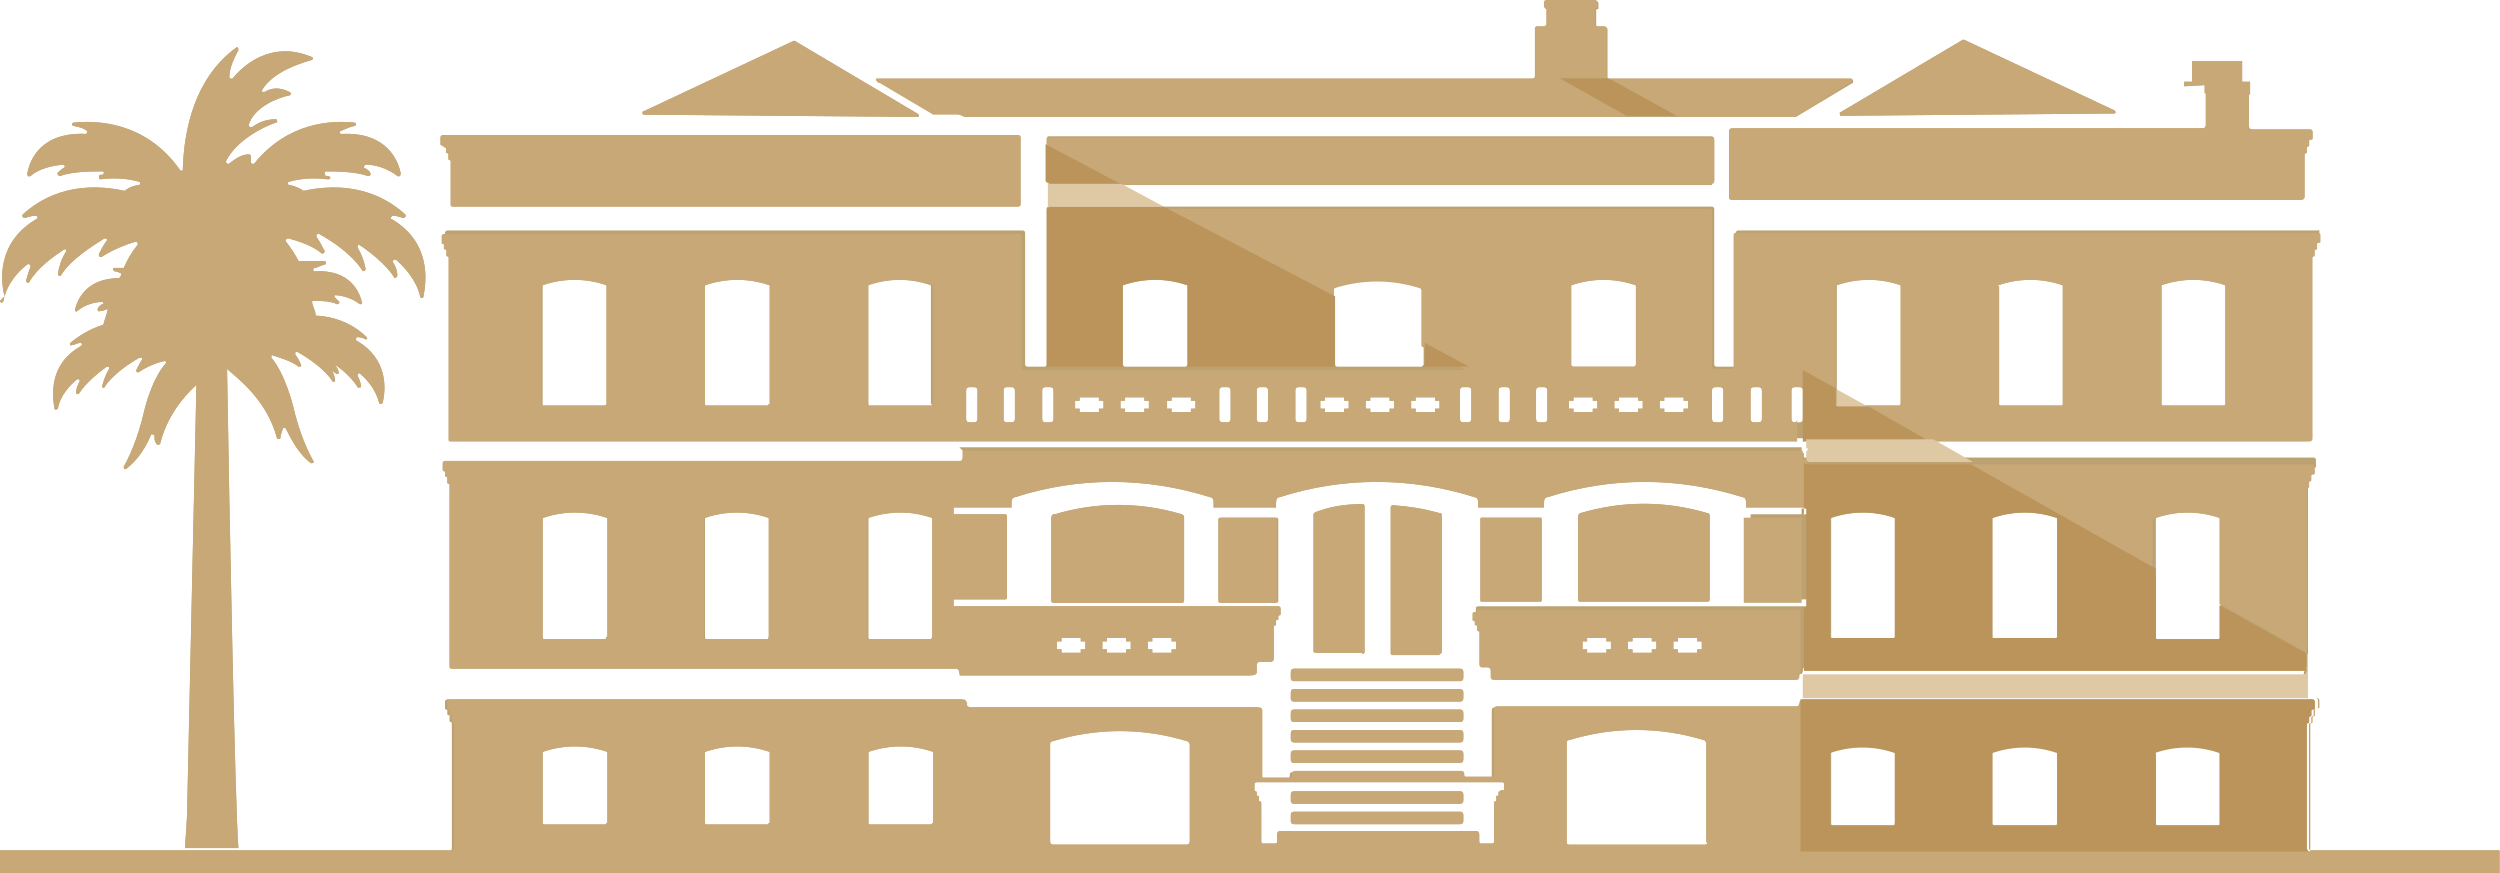 <?xml version="1.0" encoding="UTF-8" standalone="no"?>
<!DOCTYPE svg PUBLIC "-//W3C//DTD SVG 1.1//EN" "http://www.w3.org/Graphics/SVG/1.1/DTD/svg11.dtd">
<svg width="252" height="88" viewBox="0 0 252 88" version="1.1" xmlns="http://www.w3.org/2000/svg" xmlns:xlink="http://www.w3.org/1999/xlink" xml:space="preserve" xmlns:serif="http://www.serif.com/" style="fill-rule:evenodd;clip-rule:evenodd;stroke-linejoin:round;stroke-miterlimit:2;">
    <path d="M105.737,13.732c-0.114,0 -0.229,0.115 -0.229,0.229l0,4.234c0,0.114 0.115,0.229 0.229,0.229l66.83,-0c0.114,-0 0.229,-0.115 0.229,-0.229l-0,-4.12c-0,-0.228 -0.115,-0.343 -0.343,-0.343l-66.716,0Z" style="fill:#bca271;fill-rule:nonzero;"/>
    <path d="M64.884,11.558l27.579,0.229c0.229,-0 0.229,-0.229 -0,-0.344l-12.359,-7.323l-0.114,-0l-15.106,7.095c-0.229,-0 -0.114,0.343 0,0.343" style="fill:#bca271;fill-rule:nonzero;"/>
    <path d="M185.498,11.672l27.579,-0.229c0.229,0 0.229,-0.228 -0,-0.343l-15.106,-7.095l-0.114,0l-12.359,7.324c-0.114,-0 0,0.343 0,0.343" style="fill:#bca271;fill-rule:nonzero;"/>
    <path d="M137.321,65.914c0,0 0.229,0 0.229,-0.229l0,-14.647c0,-0 0,-0.229 -0.229,-0.229c-1.602,-0 -3.204,0.229 -4.692,0.801c0,-0 -0.228,0.114 -0.228,0.229l-0,13.732c-0,0.114 -0,0.229 0.228,0.229l4.692,-0l0,0.114Z" style="fill:#bca271;fill-rule:nonzero;"/>
    <path d="M145.103,65.914c-0,0 0.229,0 0.229,-0.229l-0,-13.732c-0,-0.114 -0,-0.229 -0.229,-0.229c-1.602,-0.457 -3.09,-0.686 -4.692,-0.801c-0,0 -0.229,0 -0.229,0.229l0,14.648c0,0.114 0,0.229 0.229,0.229l4.692,-0l-0,-0.115Z" style="fill:#bca271;fill-rule:nonzero;"/>
    <path d="M130.455,67.402l16.708,-0c0.228,-0 0.343,0.114 0.343,0.343l-0,0.572c-0,0.229 -0.115,0.344 -0.343,0.344l-16.708,-0c-0.229,-0 -0.343,-0.115 -0.343,-0.344l-0,-0.572c-0,-0.229 0.114,-0.343 0.343,-0.343Z" style="fill:#bca271;fill-rule:nonzero;"/>
    <path d="M130.455,69.462l16.708,-0c0.228,-0 0.343,0.114 0.343,0.343l-0,0.572c-0,0.229 -0.115,0.343 -0.343,0.343l-16.708,0c-0.229,0 -0.343,-0.114 -0.343,-0.343l-0,-0.572c-0,-0.229 0.114,-0.343 0.343,-0.343Z" style="fill:#bca271;fill-rule:nonzero;"/>
    <path d="M130.455,73.581l16.708,0c0.228,0 0.343,0.115 0.343,0.344l-0,0.572c-0,0.229 -0.115,0.343 -0.343,0.343l-16.708,0c-0.229,0 -0.343,-0.114 -0.343,-0.343l-0,-0.572c-0,-0.229 0.114,-0.344 0.343,-0.344Z" style="fill:#bca271;fill-rule:nonzero;"/>
    <path d="M130.455,71.521l16.708,0c0.228,0 0.343,0.115 0.343,0.344l-0,0.572c-0,0.229 -0.115,0.343 -0.343,0.343l-16.708,0c-0.229,0 -0.343,-0.114 -0.343,-0.343l-0,-0.572c-0,-0.229 0.114,-0.344 0.343,-0.344Z" style="fill:#bca271;fill-rule:nonzero;"/>
    <path d="M147.163,75.641l-16.708,0c-0.229,0 -0.343,0.115 -0.343,0.343l-0,0.573c-0,0.228 0.114,0.343 0.343,0.343l16.708,-0c0.228,-0 0.343,-0.115 0.343,-0.343l-0,-0.573c-0,-0.228 -0.115,-0.343 -0.343,-0.343" style="fill:#bca271;fill-rule:nonzero;"/>
    <path d="M147.163,79.761l-16.708,-0c-0.229,-0 -0.343,0.114 -0.343,0.343l-0,0.572c-0,0.229 0.114,0.344 0.343,0.344l16.708,-0c0.228,-0 0.343,-0.115 0.343,-0.344l-0,-0.572c-0,-0.229 -0.115,-0.343 -0.343,-0.343" style="fill:#bca271;fill-rule:nonzero;"/>
    <path d="M147.163,81.821l-16.708,-0c-0.229,-0 -0.343,0.114 -0.343,0.343l-0,0.572c-0,0.229 0.114,0.343 0.343,0.343l16.708,0c0.228,0 0.343,-0.114 0.343,-0.343l-0,-0.572c-0,-0.229 -0.115,-0.343 -0.343,-0.343" style="fill:#bca271;fill-rule:nonzero;"/>
    <path d="M91.09,8.239l5.607,3.319c0.229,0.114 0.458,0.229 0.687,0.229l83.651,-0l5.722,-3.433c0.114,-0 -0,-0.344 -0,-0.344l-24.489,0c-0,0 -0.229,0 -0.229,-0.228l0,-4.807c0,0 0,-0.229 -0.229,-0.229l-0.686,0c-0,0 -0.229,0 -0.229,-0.228l-0,-1.488c-0,-0 -0,-0.115 0.114,-0.115c0.115,0 0.115,0 0.115,-0.114l-0,-0.458c-0,0 -0,-0.229 -0.229,-0.229l-4.921,0c-0,0 -0.229,0 -0.229,0.229l0,0.458c0,0 0,0.114 0.115,0.114c0.114,0 0.114,0 0.114,0.115l-0,1.488c-0,-0 -0,0.228 -0.229,0.228l-0.686,0c-0,0 -0.229,0 -0.229,0.229l-0,4.807c-0,-0 -0,0.228 -0.229,0.228l-66.029,0c-0.229,0 -0.229,0.229 0,0.344" style="fill:#bca271;fill-rule:nonzero;"/>
    <path d="M222.231,8.583l0,0.801c0,-0 0.115,-0 0.115,0.114l-0,3.09c-0,0.229 -0.115,0.343 -0.343,0.343l-47.376,0c-0.229,0 -0.344,0.115 -0.344,0.343l0,6.638c0,0.114 0.115,0.228 0.229,0.228l57.446,0c0.229,0 0.344,-0.114 0.344,-0.343l-0,-4.234c-0,0 -0,-0.114 0.114,-0.114c0,-0 0.115,-0 0.115,-0.115l-0,-0.458c-0,0 -0,-0.114 0.114,-0.114c-0,0 0.114,0 0.114,-0.114l0,-0.458c0,-0 0,-0.115 0.115,-0.115l0.114,0c0,0 0.115,0 0.115,-0.114l-0,-0.687c-0,-0.114 -0.115,-0.228 -0.229,-0.228l-5.836,-0c-0.229,-0 -0.344,-0.115 -0.344,-0.344l0,-3.09c0,0 0,-0.114 0.115,-0.114l-0,-1.259l-0.801,0l-0,-2.06l-5.035,0l-0,2.06l-0.801,0l-0,0.458" style="fill:#bca271;fill-rule:nonzero;"/>
    <path d="M44.858,14.876c0,0 0.115,0 0.115,0.115l-0,0.343c-0,0 -0,0.115 0.114,0.115c0.115,-0 0.115,-0 0.115,0.114l-0,0.458c-0,-0 -0,0.114 0.114,0.114c-0,0 0.114,0 0.114,0.115l0,4.348c0,0.115 0,0.229 0.229,0.229l56.989,0c0.114,0 0.228,-0.114 0.228,-0.229l0,-6.751c0,-0.115 -0.114,-0.229 -0.228,-0.229l-58.019,-0c-0.114,-0 -0.228,0.114 -0.228,0.229l-0,0.686c-0,0 -0,0.115 0.114,0.115" style="fill:#bca271;fill-rule:nonzero;"/>
    <path d="M155.287,52.182l-5.95,0c-0,0 -0.115,0 -0.115,0.114l0,8.24c0,-0 0,0.114 0.115,0.114l5.95,0c0,0 0.115,0 0.115,-0.114l-0,-8.24c-0,0 -0,-0.114 -0.115,-0.114" style="fill:#bca271;fill-rule:nonzero;"/>
    <path d="M128.624,52.182l-5.493,0c-0.114,0 -0.229,0 -0.229,0.229l0,8.125c0,0.114 0,0.229 0.229,0.229l5.493,-0c0.115,-0 0.229,-0 0.229,-0.229l0,-8.125c0,-0.115 0,-0.229 -0.229,-0.229" style="fill:#bca271;fill-rule:nonzero;"/>
    <path d="M172.109,60.65c0,0 0.229,0 0.229,-0.229l0,-8.353c0,-0.115 0,-0.344 -0.229,-0.344c-4.234,-1.258 -8.582,-1.258 -12.816,0c-0.115,0 -0.229,0.229 -0.229,0.344l-0,8.353c-0,0 -0,0.229 0.229,0.229l12.931,0l-0.115,0Z" style="fill:#bca271;fill-rule:nonzero;"/>
    <path d="M233.904,23.23l-58.705,0c-0.114,0 -0.229,0.115 -0.229,0.229l0,13.274c0,0.115 -0.114,0.229 -0.229,0.229l-1.716,0c-0.115,0 -0.229,-0.114 -0.229,-0.229l-0,-15.677c-0,-0.115 -0.115,-0.229 -0.229,-0.229l-66.83,0c-0.114,0 -0.229,0.114 -0.229,0.229l0,15.677c0,0.115 -0.114,0.229 -0.228,0.229l-1.717,0c-0.114,0 -0.229,-0.114 -0.229,-0.229l0,-13.274c0,-0.114 -0.114,-0.229 -0.229,-0.229l-58.018,0c-0.114,0 -0.229,0.115 -0.229,0.229l0,0.687c0,-0 0,0.114 0.115,0.114c-0,0 0.114,0 0.114,0.115l0,0.343c0,-0 0,0.114 0.115,0.114c0.114,0 0.114,0 0.114,0.115l-0,0.457c-0,0 -0,0.115 0.114,0.115c0,-0 0.115,-0 0.115,0.114l-0,18.31c-0,0.114 -0,0.229 0.229,0.229l186.757,-0c0.228,-0 0.343,-0.115 0.343,-0.344l-0,-18.195c-0,0 -0,-0.114 0.114,-0.114l0.115,-0c-0,-0 0.114,-0 0.114,-0.115l0,-0.457c0,-0 0,-0.115 0.115,-0.115c-0,0 0.114,0 0.114,-0.114l0,-0.458c0,0 0,-0.114 0.114,-0.114l0.115,-0c-0,-0 0.114,-0 0.114,-0.115l0,-0.686c0,-0.115 -0.114,-0.229 -0.229,-0.229m-172.452,17.623c-0,-0 -0,0.228 -0.115,0.228l-6.179,0c0,0 -0.114,0 -0.114,-0.228l-0,-11.902c-0,0 -0,-0.114 0.114,-0.114c2.06,-0.687 4.234,-0.687 6.294,0c-0,0 0.114,0 0.114,0.114l0,11.902l-0.114,-0Zm16.364,-0c0,-0 0,0.228 -0.114,0.228l-6.18,0c0,0 -0.114,0 -0.114,-0.228l-0,-11.902c-0,0 -0,-0.114 0.114,-0.114c2.06,-0.687 4.234,-0.687 6.294,0c0,0 0.114,0 0.114,0.114l0,11.902l-0.114,-0Zm16.479,-0c-0,-0 -0,0.228 -0.229,0.228l-6.18,0c0,0 -0.229,0 -0.229,-0.228l0,-11.902c0,0 0,-0.114 0.115,-0.114c2.06,-0.687 4.234,-0.687 6.294,0c-0,0 0.114,0 0.114,0.114l0,11.902l0.115,-0Zm4.577,1.487c-0,0.229 -0.114,0.344 -0.343,0.344l-0.458,-0c-0.229,-0 -0.343,-0.115 -0.343,-0.344l-0,-2.861c-0,-0.228 0.114,-0.343 0.343,-0.343l0.458,0c0.229,0 0.343,0.115 0.343,0.343l-0,2.861Zm3.776,0c0,0.229 -0.114,0.344 -0.343,0.344l-0.458,-0c-0.229,-0 -0.343,-0.115 -0.343,-0.344l-0,-2.861c-0,-0.228 0.114,-0.343 0.343,-0.343l0.458,0c0.229,0 0.343,0.115 0.343,0.343l0,2.861Zm56.073,-13.389c0,0 0,-0.114 0.115,-0.114c2.059,-0.687 4.234,-0.687 6.293,0c0,0 0.115,0 0.115,0.114l-0,7.896c-0,0.115 -0.115,0.229 -0.229,0.229l-6.065,0c-0.114,0 -0.229,-0.114 -0.229,-0.229l0,-7.896Zm-23.802,0.229c-0,0 -0,-0.229 0.114,-0.229c2.861,-0.915 5.836,-0.915 8.697,0c0,0 0.115,0.115 0.115,0.229l-0,7.667c-0,0.115 -0.115,0.229 -0.229,0.229l-8.583,0c-0.114,0 -0.229,-0.114 -0.229,-0.229l0,-7.667l0.115,0Zm-21.399,-0.229c-0,0 -0,-0.114 0.114,-0.114c2.06,-0.687 4.234,-0.687 6.294,0c-0,0 0.114,0 0.114,0.114l0,7.896c0,0.115 -0.114,0.229 -0.229,0.229l-6.065,0c-0.114,0 -0.228,-0.114 -0.228,-0.229l-0,-7.896Zm-6.981,13.389c0,0.229 -0.114,0.344 -0.343,0.344l-0.458,-0c-0.229,-0 -0.343,-0.115 -0.343,-0.344l-0,-2.861c-0,-0.228 0.114,-0.343 0.343,-0.343l0.458,0c0.229,0 0.343,0.115 0.343,0.343l0,2.861Zm5.035,-1.03l-0.458,0l0,0.344l-1.945,-0l0,-0.344l-0.458,0l0,-0.801l0.458,0l0,-0.343l1.945,0l0,0.343l0.458,0l0,0.801Zm4.578,0l-0.458,0l-0,0.344l-1.946,-0l0,-0.344l-0.457,0l-0,-0.801l0.457,0l0,-0.343l1.946,0l-0,0.343l0.458,0l-0,0.801Zm4.691,0l-0.457,0l-0,0.344l-1.946,-0l0,-0.344l-0.458,0l0,-0.801l0.458,0l0,-0.343l1.946,0l-0,0.343l0.457,0l0,0.801Zm3.548,1.03c-0,0.229 -0.115,0.344 -0.343,0.344l-0.458,-0c-0.229,-0 -0.344,-0.115 -0.344,-0.344l0,-2.861c0,-0.228 0.115,-0.343 0.344,-0.343l0.458,0c0.228,0 0.343,0.115 0.343,0.343l-0,2.861Zm3.776,0c0,0.229 -0.114,0.344 -0.343,0.344l-0.458,-0c-0.229,-0 -0.343,-0.115 -0.343,-0.344l-0,-2.861c-0,-0.228 0.114,-0.343 0.343,-0.343l0.458,0c0.229,0 0.343,0.115 0.343,0.343l0,2.861Zm3.891,0c-0,0.229 -0.115,0.344 -0.343,0.344l-0.458,-0c-0.229,-0 -0.343,-0.115 -0.343,-0.344l-0,-2.861c-0,-0.228 0.114,-0.343 0.343,-0.343l0.458,0c0.228,0 0.343,0.115 0.343,0.343l-0,2.861Zm4.234,-1.03l-0.458,0l0,0.344l-1.945,-0l-0,-0.344l-0.458,0l0,-0.801l0.458,0l-0,-0.343l1.945,0l0,0.343l0.458,0l-0,0.801Zm4.577,0l-0.457,0l-0,0.344l-1.946,-0l0,-0.344l-0.458,0l0,-0.801l0.458,0l0,-0.343l1.946,0l-0,0.343l0.457,0l0,0.801Zm4.578,0l-0.458,0l-0,0.344l-1.945,-0l-0,-0.344l-0.458,0l-0,-0.801l0.458,0l-0,-0.343l1.945,0l-0,0.343l0.458,0l-0,0.801Zm3.204,1.03c-0,0.229 -0.115,0.344 -0.343,0.344l-0.458,-0c-0.229,-0 -0.343,-0.115 -0.343,-0.344l-0,-2.861c-0,-0.228 0.114,-0.343 0.343,-0.343l0.458,0c0.228,0 0.343,0.115 0.343,0.343l-0,2.861Zm3.891,0c-0,0.229 -0.115,0.344 -0.344,0.344l-0.457,-0c-0.229,-0 -0.344,-0.115 -0.344,-0.344l0,-2.861c0,-0.228 0.115,-0.343 0.344,-0.343l0.457,0c0.229,0 0.344,0.115 0.344,0.343l-0,2.861Zm3.776,0c-0,0.229 -0.114,0.344 -0.343,0.344l-0.458,-0c-0.229,-0 -0.343,-0.115 -0.343,-0.344l-0,-2.861c-0,-0.228 0.114,-0.343 0.343,-0.343l0.458,0c0.229,0 0.343,0.115 0.343,0.343l-0,2.861Zm5.035,-1.03l-0.458,0l0,0.344l-1.945,-0l-0,-0.344l-0.458,0l0,-0.801l0.458,0l-0,-0.343l1.945,0l0,0.343l0.458,0l0,0.801Zm4.577,0l-0.457,0l-0,0.344l-1.946,-0l0,-0.344l-0.457,0l-0,-0.801l0.457,0l0,-0.343l1.946,0l-0,0.343l0.457,0l0,0.801Zm4.578,0l-0.458,0l0,0.344l-1.945,-0l-0,-0.344l-0.458,0l-0,-0.801l0.458,0l-0,-0.343l1.945,0l0,0.343l0.458,0l-0,0.801Zm3.547,1.03c0,0.229 -0.114,0.344 -0.343,0.344l-0.458,-0c-0.229,-0 -0.343,-0.115 -0.343,-0.344l-0,-2.861c-0,-0.228 0.114,-0.343 0.343,-0.343l0.458,0c0.229,0 0.343,0.115 0.343,0.343l0,2.861Zm3.891,0c0,0.229 -0.114,0.344 -0.343,0.344l-0.458,-0c-0.229,-0 -0.343,-0.115 -0.343,-0.344l-0,-2.861c-0,-0.228 0.114,-0.343 0.343,-0.343l0.458,0c0.229,0 0.343,0.115 0.343,0.343l0,2.861Zm4.12,0c-0,0.229 -0.115,0.344 -0.344,0.344l-0.457,-0c-0.229,-0 -0.344,-0.115 -0.344,-0.344l0,-2.861c0,-0.228 0.115,-0.343 0.344,-0.343l0.457,0c0.229,0 0.344,0.115 0.344,0.343l-0,2.861Zm9.841,-1.487c0,-0 0,0.228 -0.114,0.228l-6.18,0c0,0 -0.114,0 -0.114,-0.228l-0,-11.902c-0,0 -0,-0.114 0.114,-0.114c2.06,-0.687 4.234,-0.687 6.294,0c0,0 0.115,0 0.115,0.114l-0,11.902l-0.115,-0Zm16.364,-0c0,-0 0,0.228 -0.114,0.228l-6.18,0c0,0 -0.229,0 -0.229,-0.228l0,-11.902c0,0 0,-0.114 0.115,-0.114c2.06,-0.687 4.234,-0.687 6.294,0c-0,0 0.114,0 0.114,0.114l0,11.902Zm16.479,-0c-0,-0 -0,0.228 -0.229,0.228l-6.18,0c0,0 -0.114,0 -0.114,-0.228l-0,-11.902c-0,0 -0,-0.114 0.114,-0.114c2.06,-0.687 4.234,-0.687 6.294,0c0,0 0.115,0 0.115,0.114l-0,11.902Z" style="fill:#bca271;fill-rule:nonzero;"/>
    <path d="M106.195,51.839c-0.114,-0 -0.229,0.229 -0.229,0.343l0,8.354c0,-0 0,0.229 0.229,0.229l12.931,-0c0,-0 0.229,-0 0.229,-0.229l0,-8.354c0,-0.114 0,-0.229 -0.229,-0.343c-4.234,-1.259 -8.582,-1.259 -12.817,-0" style="fill:#bca271;fill-rule:nonzero;"/>
    <path d="M97.04,45.43l0,0.687c0,0.229 -0.114,0.343 -0.229,0.343l-51.953,0c-0.114,0 -0.229,0.115 -0.229,0.229l0,0.687c0,-0 0,0.114 0.115,0.114c-0,0 0.114,0 0.114,0.115l0,0.343c0,-0 0,0.114 0.115,0.114c0.114,0 0.114,0 0.114,0.115l0,0.458c0,-0 0,0.114 0.115,0.114c-0,0 0.114,0 0.114,0.114l-0,18.31c-0,0.114 -0,0.229 0.229,0.229l50.809,-0c0.229,-0 0.343,0.229 0.343,0.343c0,0.229 0.114,0.343 0,0.343l29.181,0c0.572,0 0.801,-0.114 0.801,-0.343l-0,-0.686c-0,-0.229 0.114,-0.344 0.343,-0.344l1.03,0c0.229,0 0.343,-0.114 0.343,-0.343l0,-3.204c0,-0 0,-0.115 0.115,-0.115c-0,0 0.114,0 0.114,-0.114l0,-0.343c0,-0 0,-0.115 0.115,-0.115c0.114,0 0.114,0 0.114,-0.114l0,-0.229c0,-0 0,-0.115 0.114,-0.115c0,0 0.115,0 0.115,-0.114l-0,-0.572c-0,-0 -0,-0.229 -0.229,-0.229l-33.071,-0l0.343,-0l-0,-0.687l5.149,0c0.115,0 0.229,0 0.229,-0.229l0,-8.124c0,-0.115 0,-0.229 -0.229,-0.229l-5.149,-0l-0,-0.687l5.836,0l-0,-0.458c-0,-0.343 0.114,-0.572 0.343,-0.572c6.409,-2.06 13.16,-2.06 19.683,0c0.229,0 0.343,0.229 0.343,0.458l0,0.572l6.294,0l0,-0.458c0,-0.343 0.115,-0.572 0.343,-0.572c6.409,-2.06 13.16,-2.06 19.683,0c0.229,0 0.343,0.229 0.343,0.458l0,0.572l6.638,0l-0,-0.458c-0,-0.343 0.114,-0.572 0.343,-0.572c6.408,-2.06 13.16,-2.06 19.683,0c0.229,0 0.343,0.229 0.343,0.458l-0,0.572l6.294,0l-0,0.687l-5.836,-0l-0,8.582l5.836,0l-0,0.687l0.343,-0l-33.3,-0c-0.458,-0 -0.572,-0 -0.572,0.229l-0,0.572c-0,-0 -0,0.114 0.114,0.114c0,0 0.114,0 0.114,0.115l0,0.229c0,-0 0,0.114 0.115,0.114c0.114,0 0.114,0 0.114,0.115l0,0.343c0,-0 0,0.114 0.115,0.114c-0,0 0.114,0 0.114,0.115l0,3.204c0,0.229 0.115,0.343 0.344,0.343l0.457,0c0.229,0 0.344,0.115 0.344,0.344l-0,0.572c-0,0.229 0.114,0.343 0.343,0.343l30.439,-0c0.229,-0 0.344,-0.114 0.344,-0.343c-0,-0.229 0.114,-0.458 0.343,-0.458l50.237,-0c0.229,-0 0.343,-0.114 0.343,-0.343l-0,-18.195c-0,-0 -0,-0.115 0.114,-0.115c0,0 0.115,0 0.115,-0.114l-0,-0.458c-0,-0 -0,-0.114 0.114,-0.114c0,-0 0.115,-0 0.115,-0.115l-0,-0.458c-0,0 -0,-0.114 0.114,-0.114l0.115,-0c-0,-0 0.114,-0 0.114,-0.114l0,-0.687c0,-0.115 -0.114,-0.229 -0.229,-0.229l-51.266,0c-0.229,0 -0.344,-0.114 -0.344,-0.343l0,-0.687l-84.91,0l0.343,0.343Zm18.653,19.225l0.458,0l-0,-0.343l1.945,0l0,0.343l0.458,0l-0,0.801l-0.458,0l0,0.344l-1.945,-0l-0,-0.344l-0.458,0l0,-0.801Zm-4.577,0l0.457,0l0,-0.343l1.946,0l-0,0.343l0.458,0l-0,0.801l-0.458,0l-0,0.344l-1.946,-0l0,-0.344l-0.457,0l-0,-0.801Zm-4.578,0l0.458,0l0,-0.343l1.945,0l0,0.343l0.458,0l0,0.801l-0.458,0l0,0.344l-1.945,-0l0,-0.344l-0.458,0l0,-0.801Zm-45.43,-0.457c-0,-0 -0,0.229 -0.115,0.229l-6.179,-0c0,-0 -0.114,-0 -0.114,-0.229l-0,-11.902c-0,0 -0,-0.114 0.114,-0.114c2.06,-0.687 4.234,-0.687 6.294,0c-0,0 0.114,0 0.114,0.114l0,11.902l-0.114,-0Zm16.364,-0c0,-0 0,0.229 -0.114,0.229l-6.18,-0c0,-0 -0.114,-0 -0.114,-0.229l-0,-11.902c-0,0 -0,-0.114 0.114,-0.114c2.06,-0.687 4.234,-0.687 6.294,0c0,0 0.114,0 0.114,0.114l0,11.902l-0.114,-0Zm16.479,-0c-0,-0 -0,0.229 -0.115,0.229l-6.179,-0c-0,-0 -0.115,-0 -0.115,-0.229l0,-11.902c0,0 0,-0.114 0.115,-0.114c2.06,-0.687 4.234,-0.687 6.294,0c-0,0 0.114,0 0.114,0.114l0,11.902l-0.114,-0Zm68.431,1.258l-0.457,0l-0,0.344l-1.946,-0l0,-0.344l-0.458,0l0,-0.801l0.458,0l0,-0.343l1.946,0l-0,0.343l0.457,0l0,0.801Zm4.578,0l-0.458,0l-0,0.344l-1.945,-0l-0,-0.344l-0.458,0l-0,-0.801l0.458,0l-0,-0.343l1.945,0l-0,0.343l0.458,0l-0,0.801Zm4.577,0l-0.458,0l0,0.344l-1.945,-0l-0,-0.344l-0.458,0l0,-0.801l0.458,0l-0,-0.343l1.945,0l0,0.343l0.458,0l0,0.801Zm19.454,-1.258c-0,-0 -0,0.229 -0.115,0.229l-6.179,-0c0,-0 -0.114,-0 -0.114,-0.229l-0,-11.902c-0,0 -0,-0.114 0.114,-0.114c2.06,-0.687 4.234,-0.687 6.294,0c-0,0 0.114,0 0.114,0.114l0,11.902l-0.114,-0Zm16.364,-0c0,-0 0,0.229 -0.114,0.229l-6.18,-0c0,-0 -0.229,-0 -0.229,-0.229l0,-11.902c0,0 0,-0.114 0.115,-0.114c2.06,-0.687 4.234,-0.687 6.294,0c-0,0 0.114,0 0.114,0.114l0,11.902Zm16.479,-0c-0,-0 -0,0.229 -0.229,0.229l-6.18,-0c0,-0 -0.114,-0 -0.114,-0.229l-0,-11.902c-0,0 -0,-0.114 0.114,-0.114c2.06,-0.687 4.234,-0.687 6.294,0c0,0 0.115,0 0.115,0.114l-0,11.902Z" style="fill:#bca271;fill-rule:nonzero;"/>
    <path d="M232.874,85.826c-0.229,-0 -0.343,-0.115 -0.343,-0.344l-0,-12.473c-0,0 -0,-0.114 0.114,-0.114c-0,-0 0.114,-0 0.114,-0.115l0,-0.458c0,0 0,-0.114 0.115,-0.114c-0,0 0.114,0 0.114,-0.114l0,-0.458c0,-0 0,-0.115 0.115,-0.115l0.114,0c0,0 0.115,0 0.115,-0.114l-0,-0.687c-0,-0.114 -0.115,-0.228 -0.229,-0.228l-51.381,-0c-0.229,-0 -0.344,0.228 -0.344,0.343c0,0.229 -0.228,0.458 -0.343,0.458l-30.325,-0c-0.229,-0 -0.343,0.114 -0.343,0.343l-0,6.637c-0,0 -0,0.115 -0.115,0.115l-2.746,-0c-0,-0 -0.115,-0 -0.115,-0.115c0,-0.343 -0.114,-0.458 -0.343,-0.458l-16.707,0c-0.229,0 -0.344,0.115 -0.344,0.344c0,0.229 0,0.229 -0.114,0.229l-2.746,-0c-0,-0 -0.115,-0 -0.115,-0.115l0,-6.637c0,-0.229 -0.114,-0.343 -0.343,-0.343l-29.067,-0c-0.228,-0 -0.457,-0.229 -0.343,-0.344c0,-0.229 -0.229,-0.457 -0.343,-0.457l-51.839,-0c-0.114,-0 -0.229,0.114 -0.229,0.228l0,0.687c0,0 0,0.114 0.115,0.114c-0,0 0.114,0 0.114,0.115l0,0.343c0,0 0,0.115 0.115,0.115c0.114,-0 0.114,-0 0.114,0.114l-0,0.458c-0,-0 -0,0.114 0.114,0.114c0,0 0.115,0 0.115,0.115l-0,12.587c-0,0.115 -0,0.229 -0.229,0.229l-45.316,0l-0,2.289l251.87,-0l-0,-2.289l-18.996,0l-0,0.115Zm-171.766,-2.861c-0,-0 -0,0.229 -0.115,0.229l-6.179,-0c0,-0 -0.114,-0 -0.114,-0.229l-0,-7.095c-0,-0 -0,-0.114 0.114,-0.114c2.06,-0.687 4.234,-0.687 6.294,-0c-0,-0 0.114,-0 0.114,0.114l0,7.095l-0.114,-0Zm16.364,-0c0,-0 0,0.229 -0.114,0.229l-6.18,-0c0,-0 -0.114,-0 -0.114,-0.229l-0,-7.095c-0,-0 -0,-0.114 0.114,-0.114c2.06,-0.687 4.234,-0.687 6.294,-0c0,-0 0.114,-0 0.114,0.114l0,7.095l-0.114,-0Zm16.479,-0c-0,-0 -0,0.229 -0.115,0.229l-6.179,-0c-0,-0 -0.115,-0 -0.115,-0.229l0,-7.095c0,-0 0,-0.114 0.115,-0.114c2.06,-0.687 4.234,-0.687 6.294,-0c-0,-0 0.114,-0 0.114,0.114l0,7.095l-0.114,-0Zm25.976,1.831c0,0.229 -0.114,0.343 -0.343,0.343l-13.389,0c-0.229,0 -0.343,-0.114 -0.343,-0.343l-0,-9.727c-0,-0.115 -0,-0.343 0.229,-0.343c4.463,-1.374 9.154,-1.374 13.617,-0c0.115,-0 0.229,0.228 0.229,0.343l0,9.727Zm31.355,-5.15c0,0 0,0.115 -0.114,0.115c-0,-0 -0.115,-0 -0.115,0.114l0,0.229c0,0 0,0.114 -0.114,0.114c-0.115,0 -0.115,0 -0.115,0.115l0,0.343c0,0 0,0.115 -0.114,0.115c0,-0 -0.114,-0 -0.114,0.114l-0,3.891c-0,0.114 -0,0.229 -0.229,0.229l-1.03,-0c-0.115,-0 -0.229,-0 -0.229,-0.229l-0,-0.687c-0,-0.229 -0.115,-0.343 -0.343,-0.343l-19.683,-0c-0.229,-0 -0.343,0.114 -0.343,0.343l-0,0.687c-0,0.114 -0,0.229 -0.229,0.229l-1.145,-0c-0.114,-0 -0.228,-0 -0.228,-0.229l-0,-3.891c-0,0 -0,-0.114 -0.115,-0.114c0,-0 -0.114,-0 -0.114,-0.115l-0,-0.343c-0,-0 -0,-0.115 -0.115,-0.115c-0.114,0 -0.114,0 -0.114,-0.114l-0,-0.229c-0,0 -0,-0.114 -0.115,-0.114c0,-0 -0.114,-0 -0.114,-0.115l-0,-0.572c-0,0 -0,-0.229 0.229,-0.229l24.718,0c-0,0 0.228,0 0.228,0.229l0,0.572l-0.343,0Zm20.827,5.264c0,0 0,0.229 -0.229,0.229l-13.732,0c0,0 -0.229,0 -0.229,-0.229l0,-9.956c0,-0.114 0,-0.343 0.229,-0.343c4.463,-1.373 9.155,-1.373 13.618,0c0.114,0 0.229,0.229 0.229,0.343l-0,9.956l0.114,0Zm18.882,-1.945c-0,-0 -0,0.229 -0.115,0.229l-6.179,-0c0,-0 -0.114,-0 -0.114,-0.229l-0,-7.095c-0,-0 -0,-0.114 0.114,-0.114c2.06,-0.687 4.234,-0.687 6.294,-0c-0,-0 0.114,-0 0.114,0.114l0,7.095l-0.114,-0Zm16.364,-0c0,-0 0,0.229 -0.114,0.229l-6.18,-0c0,-0 -0.229,-0 -0.229,-0.229l0,-7.095c0,-0 0,-0.114 0.115,-0.114c2.06,-0.687 4.234,-0.687 6.294,-0c-0,-0 0.114,-0 0.114,0.114l0,7.095Zm16.479,-0c-0,-0 -0,0.229 -0.229,0.229l-6.18,-0c0,-0 -0.114,-0 -0.114,-0.229l-0,-7.095c-0,-0 -0,-0.114 0.114,-0.114c2.06,-0.687 4.234,-0.687 6.294,-0c0,-0 0.115,-0 0.115,0.114l-0,7.095Z" style="fill:#bca271;fill-rule:nonzero;"/>
    <path d="M0,30.325c0,0.229 0.343,0.229 0.343,0c0.344,-1.716 1.488,-2.975 2.403,-3.662c0.115,-0.114 0.344,0 0.344,0.229c-0.229,0.458 -0.344,1.03 -0.458,1.373c-0,0.229 0.229,0.344 0.343,0.115c0.801,-1.373 2.403,-2.518 3.433,-3.204c0.229,-0.115 0.344,-0 0.229,0.228c-0.458,0.687 -0.686,1.488 -0.801,2.175c0,0.229 0.229,0.343 0.343,0.114c1.03,-1.602 3.09,-2.861 4.349,-3.662c0.229,0 0.343,0.115 0.229,0.229c-0.343,0.458 -0.572,0.916 -0.801,1.373c-0,0.229 0.114,0.344 0.343,0.229c1.03,-0.686 2.518,-1.259 3.319,-1.487c0.229,-0 0.343,0.114 0.229,0.343c-0.573,0.686 -1.03,1.487 -1.374,2.289l-0.915,-0c-0.229,-0 -0.229,0.228 -0,0.343c0.229,-0 0.458,0.114 0.686,0.229c0,0.114 -0.114,0.343 -0.228,0.457c-3.319,0 -4.234,2.175 -4.463,3.205c-0,0.114 0.114,0.228 0.229,0.114c0.801,-0.687 1.83,-0.915 2.517,-0.915c0.115,-0 0.229,0.228 0,0.228c-0.229,0.115 -0.343,0.229 -0.458,0.458c0,0.115 0,0.343 0.229,0.229c0.229,0 0.572,-0.114 0.801,-0.229c-0.114,0.572 -0.343,1.144 -0.457,1.602c-1.488,0.458 -2.632,1.259 -3.319,1.831c-0.115,0.115 -0,0.343 0.114,0.229c0.344,0 0.573,-0.229 0.916,-0.229c0.114,0 0.229,0.229 -0,0.343c-3.204,1.831 -2.861,4.921 -2.632,6.294c-0,0.115 0.229,0.115 0.343,0c0.229,-1.373 1.259,-2.403 1.946,-2.975c0.114,0 0.343,0 0.228,0.229c-0.228,0.458 -0.343,0.801 -0.343,1.144c0,0.115 0.229,0.229 0.343,0c0.687,-1.03 1.946,-2.06 2.747,-2.632c0.114,0 0.343,0 0.229,0.229c-0.344,0.572 -0.572,1.259 -0.687,1.717c0,0.229 0.229,0.229 0.229,0.114c0.801,-1.259 2.518,-2.403 3.547,-2.975c0.115,-0 0.344,-0 0.229,0.229c-0.229,0.343 -0.457,0.801 -0.572,1.03c0,0.114 0,0.228 0.229,0.228c0.801,-0.572 1.945,-1.029 2.632,-1.144c0.114,0 0.229,0.115 0.114,0.229c-1.487,1.717 -2.174,4.806 -2.174,4.806c-0.686,2.976 -1.602,4.806 -2.06,5.608c0,0.114 0,0.343 0.229,0.228c1.145,-0.801 2.06,-2.288 2.518,-3.433c-0,-0.114 0.229,0 0.343,0c0,0.344 0,0.687 0.229,0.916c-0,0.114 0.229,0.114 0.343,-0c0.687,-2.747 2.289,-4.692 3.662,-5.951l-0.915,41.998c-0,2.174 -0.229,3.89 -0.229,4.691l5.378,0c-0.343,-4.348 -0.915,-33.987 -1.144,-48.291c1.03,0.916 4.005,3.09 5.035,6.981c-0,0.114 0.229,0.114 0.343,-0c0,-0.229 0.115,-0.573 0.229,-0.916c0,-0.114 0.229,-0.229 0.343,0c0.573,1.145 1.374,2.632 2.518,3.433c0.114,0 0.343,0 0.229,-0.229c-0.458,-0.801 -1.373,-2.632 -2.06,-5.607c0,0 -0.801,-3.204 -2.174,-4.806c-0,-0.115 -0,-0.343 0.114,-0.229c0.687,0.229 1.946,0.572 2.632,1.144c0.115,0 0.344,0 0.229,-0.229c-0.114,-0.343 -0.343,-0.686 -0.572,-1.029c-0,-0.115 -0,-0.344 0.229,-0.229c1.03,0.572 2.746,1.716 3.547,2.975c0,0.114 0.344,-0 0.229,-0.114c0,-0.344 -0.114,-0.687 -0.343,-1.03c0.114,0.114 0.229,0.228 0.458,0.343c0.228,0.114 0.343,-0 0.228,-0.229c0,-0.229 -0.228,-0.458 -0.343,-0.687c0.801,0.573 1.717,1.374 2.289,2.289c-0,0.115 0.343,0 0.343,0c0,-0.343 -0.114,-0.686 -0.343,-1.144c-0,-0.115 0.114,-0.344 0.229,-0.229c0.686,0.572 1.602,1.602 1.945,2.975c0,0.115 0.229,0.115 0.343,0c0.344,-1.373 0.573,-4.463 -2.632,-6.294c-0.114,0 0,-0.343 0,-0.343c0.229,-0 0.573,-0 0.916,0.229c0.114,-0 0.229,-0.115 0.114,-0.229c-0.915,-0.915 -2.632,-2.06 -5.149,-2.174c-0,-0.458 -0.229,-0.801 -0.344,-1.259l0,-0.229c0.801,0 1.831,0 2.518,0.343c0.114,0 0.229,-0.114 0.229,-0.228c-0.115,-0.115 -0.229,-0.229 -0.458,-0.458c-0.114,-0 0,-0.344 0,-0.229c0.687,-0 1.831,0.343 2.518,0.915c-0,0 0.229,0 0.229,-0.114c-0.229,-1.03 -1.145,-3.433 -4.807,-3.204c-0.114,-0 -0.229,-0.229 0,-0.343c0.229,-0 0.572,-0.229 1.03,-0.344c0.229,0 0.115,-0.343 0,-0.343l-2.632,-0c-0.343,-0.687 -0.801,-1.373 -1.259,-1.945c-0.114,-0.115 0,-0.344 0.229,-0.344c0.916,0.229 2.403,0.687 3.319,1.488c0.114,0.114 0.343,-0 0.343,-0.229c-0.229,-0.343 -0.458,-0.915 -0.801,-1.373c-0.114,-0.229 0,-0.344 0.229,-0.344c1.259,0.687 3.319,2.06 4.349,3.662c0.114,0.229 0.343,0 0.343,-0.114c-0.115,-0.687 -0.343,-1.373 -0.801,-2.174c-0,-0.229 -0,-0.344 0.229,-0.229c1.03,0.686 2.632,1.945 3.433,3.204c-0,0.229 0.343,-0 0.343,-0.114c0,-0.344 -0.114,-0.916 -0.458,-1.374c0,-0.229 0.115,-0.343 0.344,-0.229c0.801,0.687 2.059,2.06 2.403,3.662c-0,0.229 0.343,0.229 0.343,0c0.343,-1.716 0.687,-5.492 -3.204,-7.781c-0.229,-0 -0,-0.343 0.114,-0.343c0.344,-0 0.687,0.114 1.03,0.228c0.229,0 0.343,-0.228 0.229,-0.343c-1.602,-1.488 -4.921,-3.547 -10.185,-2.403l-0.114,-0c-0.114,-0.114 -0.687,-0.458 -1.373,-0.572c-0.229,-0 -0.229,-0.344 -0,-0.344c0.801,-0.228 2.174,-0.457 3.891,-0.228c0.228,-0 0.343,-0.229 -0,-0.344l-0.229,0c-0.229,-0.229 -0.115,-0.457 -0,-0.457c1.03,-0 2.861,-0 4.234,0.457c0.229,0 0.343,-0.114 0.229,-0.343c-0.115,-0.229 -0.344,-0.343 -0.573,-0.458c-0.114,0 0,-0.343 0.115,-0.343c0.915,-0 2.174,0.343 3.204,1.144c0.114,0.115 0.343,0 0.343,-0.229c-0.229,-1.258 -1.373,-4.234 -5.95,-4.005c-0.229,0 -0.344,-0.229 -0,-0.343c0.343,-0.114 0.686,-0.343 1.259,-0.458c0.228,0 0.228,-0.343 -0,-0.343c-2.175,-0.229 -6.638,-0.115 -10.071,4.12c-0.114,0.114 -0.343,-0 -0.343,-0.115l-0,-0.572c-0,-0 -0,-0.229 -0.229,-0.229c-0.801,0 -1.488,0.572 -1.945,0.916c-0.115,0.114 -0.344,-0 -0.344,-0.229c1.03,-2.06 3.662,-3.433 5.036,-3.891c0.228,-0 0.114,-0.343 -0,-0.343c-1.145,-0 -1.946,0.457 -2.404,0.801c-0.114,-0 -0.343,-0 -0.343,-0.229c0.572,-1.831 2.975,-2.747 4.12,-2.976c0.114,0 0.229,-0.228 -0,-0.343c-1.145,-0.572 -1.946,-0.343 -2.518,0c-0.229,0 -0.343,0 -0.229,-0.229c1.145,-1.831 3.777,-2.632 4.921,-2.975c0.229,0 0.229,-0.343 0,-0.343c-4.12,-1.717 -6.98,1.03 -7.896,2.174c-0.114,0.114 -0.343,-0 -0.343,-0.114c-0,-1.03 0.572,-2.06 0.915,-2.747c0,-0.229 -0.114,-0.343 -0.229,-0.229c-4.234,3.09 -5.264,8.354 -5.378,12.245c-0,0.229 -0.229,0.229 -0.343,-0c-3.433,-4.807 -8.354,-4.921 -10.643,-4.692c-0.229,-0 -0.229,0.343 0,0.343c0.572,0.115 1.03,0.229 1.259,0.458c0.229,-0 0,0.343 0,0.343c-4.577,-0.229 -5.722,2.632 -5.951,4.005c0,0.229 0.115,0.344 0.344,0.229c0.915,-0.801 2.288,-1.03 3.204,-1.144c0.229,-0 0.343,0.229 0.114,0.343c-0.229,0.115 -0.457,0.344 -0.572,0.458c-0.114,0.114 0,0.343 0.229,0.343c1.259,-0.457 3.204,-0.457 4.234,-0.457c0.229,-0 0.229,0.228 0,0.343l-0.229,-0c-0.229,0.229 0,0.458 0,0.458c1.717,-0.229 3.09,-0 3.891,0.228c0.229,0 0.229,0.344 -0,0.344c-0.801,0.114 -1.259,0.458 -1.373,0.572l-0.115,-0c-5.264,-1.144 -8.582,0.915 -10.184,2.403c-0.115,0.115 -0,0.343 0.229,0.343c0.343,-0.114 0.801,-0.228 1.029,-0.228c0.229,-0 0.344,0.228 0.115,0.343c-3.891,2.289 -3.662,6.065 -3.204,7.781l-0.458,0.458Z" style="fill:#bca271;fill-rule:nonzero;"/>
    <path d="M172.567,18.538c0.114,0 0.229,-0.114 0.229,-0.229l-0,-4.119c-0,-0.229 -0.115,-0.343 -0.343,-0.343l-66.716,-0c-0.114,-0 -0.229,0.114 -0.229,0.228l0,0.573l7.553,4.005l59.506,-0l-0,-0.115Z" style="fill:#c8a876;fill-rule:nonzero;"/>
    <path d="M64.884,11.558l27.579,0.229c0.229,-0 0.229,-0.229 -0,-0.344l-12.359,-7.323l-0.114,-0l-15.106,7.095c-0.229,-0 -0.114,0.343 0,0.343" style="fill:#c8a876;fill-rule:nonzero;"/>
    <path d="M185.498,11.672l27.579,-0.229c0.229,0 0.229,-0.228 -0,-0.343l-15.106,-7.095l-0.114,0l-12.359,7.324c-0.114,-0 0,0.343 0,0.343" style="fill:#c8a876;fill-rule:nonzero;"/>
    <path d="M137.321,65.914c0,0 0.229,0 0.229,-0.229l0,-14.647c0,-0 0,-0.229 -0.229,-0.229c-1.602,-0 -3.204,0.229 -4.692,0.801c0,-0 -0.228,0.114 -0.228,0.229l-0,13.732c-0,0.114 -0,0.229 0.228,0.229l4.692,-0l0,0.114Z" style="fill:#c8a876;fill-rule:nonzero;"/>
    <path d="M145.103,65.914c-0,0 0.229,0 0.229,-0.229l-0,-13.732c-0,-0.114 -0,-0.229 -0.229,-0.229c-1.602,-0.457 -3.09,-0.686 -4.692,-0.801c-0,0 -0.229,0 -0.229,0.229l0,14.648c0,0.114 0,0.229 0.229,0.229l4.692,-0l-0,-0.115Z" style="fill:#c8a876;fill-rule:nonzero;"/>
    <path d="M130.112,67.745l-0,0.572c-0,0.229 0.114,0.344 0.343,0.344l16.708,-0c0.228,-0 0.343,-0.115 0.343,-0.344l-0,-0.572c-0,-0.229 -0.115,-0.343 -0.343,-0.343l-16.708,-0c-0.229,-0 -0.343,0.114 -0.343,0.343" style="fill:#c8a876;fill-rule:nonzero;"/>
    <path d="M130.455,69.462l16.708,-0c0.228,-0 0.343,0.114 0.343,0.343l-0,0.572c-0,0.229 -0.115,0.343 -0.343,0.343l-16.708,0c-0.229,0 -0.343,-0.114 -0.343,-0.343l-0,-0.572c-0,-0.229 0.114,-0.343 0.343,-0.343Z" style="fill:#c8a876;fill-rule:nonzero;"/>
    <path d="M130.455,73.581l16.708,0c0.228,0 0.343,0.115 0.343,0.344l-0,0.572c-0,0.229 -0.115,0.343 -0.343,0.343l-16.708,0c-0.229,0 -0.343,-0.114 -0.343,-0.343l-0,-0.572c-0,-0.229 0.114,-0.344 0.343,-0.344Z" style="fill:#c8a876;fill-rule:nonzero;"/>
    <path d="M130.455,71.521l16.708,0c0.228,0 0.343,0.115 0.343,0.344l-0,0.572c-0,0.229 -0.115,0.343 -0.343,0.343l-16.708,0c-0.229,0 -0.343,-0.114 -0.343,-0.343l-0,-0.572c-0,-0.229 0.114,-0.344 0.343,-0.344Z" style="fill:#c8a876;fill-rule:nonzero;"/>
    <path d="M130.455,75.641l16.708,0c0.228,0 0.343,0.115 0.343,0.343l-0,0.573c-0,0.228 -0.115,0.343 -0.343,0.343l-16.708,-0c-0.229,-0 -0.343,-0.115 -0.343,-0.343l-0,-0.573c-0,-0.228 0.114,-0.343 0.343,-0.343Z" style="fill:#c8a876;fill-rule:nonzero;"/>
    <path d="M147.163,79.761l-16.708,-0c-0.229,-0 -0.343,0.114 -0.343,0.343l-0,0.572c-0,0.229 0.114,0.344 0.343,0.344l16.708,-0c0.228,-0 0.343,-0.115 0.343,-0.344l-0,-0.572c-0,-0.229 -0.115,-0.343 -0.343,-0.343" style="fill:#c8a876;fill-rule:nonzero;"/>
    <path d="M147.163,81.821l-16.708,-0c-0.229,-0 -0.343,0.114 -0.343,0.343l-0,0.572c-0,0.229 0.114,0.343 0.343,0.343l16.708,0c0.228,0 0.343,-0.114 0.343,-0.343l-0,-0.572c-0,-0.229 -0.115,-0.343 -0.343,-0.343" style="fill:#c8a876;fill-rule:nonzero;"/>
    <path d="M96.697,11.558c0.229,-0 0.458,0.229 0.687,0.229l66.715,-0l-6.866,-3.891l4.92,-0l6.867,3.891l11.901,-0l5.721,-3.548c0.115,0 0,-0.343 0,-0.343l-24.489,-0c0,-0 -0.228,-0 -0.228,-0.229l-0,-4.806c-0,-0 -0,-0.229 -0.229,-0.229l-0.687,-0c0,-0 -0.229,-0 -0.229,-0.229l0,-1.488c0,0 0,-0.114 0.115,-0.114c0.114,0 0.114,0 0.114,-0.114l0,-0.458c0,-0 0,-0.229 -0.229,-0.229l-4.92,0c-0,0 -0.229,0 -0.229,0.229l-0,0.458c-0,-0 -0,0.114 0.114,0.114c0.115,0 0.115,0 0.115,0.114l-0,1.488c-0,0 -0,0.229 -0.229,0.229l-0.687,-0c0,-0 -0.229,-0 -0.229,0.229l0,4.806c0,0 0,0.229 -0.229,0.229l-66.028,-0c-0.229,-0 -0.229,0.229 -0,0.343l5.607,3.319l2.632,-0Z" style="fill:#c8a876;fill-rule:nonzero;"/>
    <path d="M222.231,8.583l0,0.801c0,-0 0.115,-0 0.115,0.114l-0,3.09c-0,0.229 -0.115,0.343 -0.343,0.343l-47.376,0c-0.229,0 -0.344,0.115 -0.344,0.343l0,6.638c0,0.114 0.115,0.228 0.229,0.228l57.446,0c0.229,0 0.344,-0.114 0.344,-0.343l-0,-4.234c-0,0 -0,-0.114 0.114,-0.114c0,-0 0.115,-0 0.115,-0.115l-0,-0.458c-0,0 -0,-0.114 0.114,-0.114c-0,0 0.114,0 0.114,-0.114l0,-0.458c0,-0 0,-0.115 0.115,-0.115l0.114,0c0,0 0.115,0 0.115,-0.114l-0,-0.687c-0,-0.114 -0.115,-0.228 -0.229,-0.228l-5.836,-0c-0.229,-0 -0.344,-0.115 -0.344,-0.344l0,-3.09c0,0 0,-0.114 0.115,-0.114l-0,-1.259l-0.801,0l-0,-2.06l-5.035,0l-0,2.06l-0.801,0l-0,0.458" style="fill:#c8a876;fill-rule:nonzero;"/>
    <path d="M44.858,14.876c0,0 0.115,0 0.115,0.115l-0,0.343c-0,0 -0,0.115 0.114,0.115c0.115,-0 0.115,-0 0.115,0.114l-0,0.458c-0,-0 -0,0.114 0.114,0.114c-0,0 0.114,0 0.114,0.115l0,4.348c0,0.115 0,0.229 0.229,0.229l56.989,0c0.114,0 0.228,-0.114 0.228,-0.229l0,-6.751c0,-0.115 -0.114,-0.229 -0.228,-0.229l-58.019,-0c-0.114,-0 -0.228,0.114 -0.228,0.229l-0,0.686c-0,0 -0,0.115 0.114,0.115" style="fill:#c8a876;fill-rule:nonzero;"/>
    <path d="M155.287,60.65c0,0 0.115,0 0.115,-0.114l-0,-8.24c-0,0 -0,-0.114 -0.115,-0.114l-5.95,0c-0,0 -0.115,0 -0.115,0.114l0,8.24c0,-0 0,0.114 0.115,0.114l5.95,0Z" style="fill:#c8a876;fill-rule:nonzero;"/>
    <path d="M123.017,52.182l5.493,0c0.114,0 0.229,0 0.229,0.229l-0,8.125c-0,0.114 -0,0.229 -0.229,0.229l-5.493,-0c-0.115,-0 -0.229,-0 -0.229,-0.229l0,-8.125c0,-0.115 0,-0.229 0.229,-0.229Z" style="fill:#c8a876;fill-rule:nonzero;"/>
    <path d="M172.109,60.65c0,0 0.229,0 0.229,-0.229l0,-8.353c0,-0.115 0,-0.344 -0.229,-0.344c-4.234,-1.258 -8.582,-1.258 -12.816,0c-0.115,0 -0.229,0.229 -0.229,0.344l-0,8.353c-0,0 -0,0.229 0.229,0.229l12.931,0l-0.115,0Z" style="fill:#c8a876;fill-rule:nonzero;"/>
    <path d="M181.378,42.57l-0.457,-0c-0.229,-0 -0.344,-0.115 -0.344,-0.344l0,-2.861c0,-0.228 0.115,-0.343 0.344,-0.343l0.457,0c0.229,0 0.344,0.115 0.344,0.343l-0,-2.059l3.318,1.831l0,-10.3c0,0 0,-0.114 0.115,-0.114c2.06,-0.687 4.234,-0.687 6.294,0c-0,0 0.114,0 0.114,0.114l0,11.902c0,-0 0,0.114 -0.114,0.114l-3.319,0l6.408,3.662l38.221,-0c0.229,-0 0.344,-0.114 0.344,-0.343l-0,-18.195c-0,-0 -0,-0.115 0.114,-0.115c0,0 0.115,0 0.115,-0.114l-0,-0.458c-0,-0 -0,-0.114 0.114,-0.114c0,-0 0.114,-0 0.114,-0.115l0,-0.458c0,0 0,-0.114 0.115,-0.114l0.114,-0c0,-0 0.115,-0 0.115,-0.114l-0,-0.687c-0,-0.115 -0.115,-0.229 -0.229,-0.229l-58.705,0c-0.114,0 -0.229,0.114 -0.229,0.229l0,13.274c0,0.115 -0.114,0.229 -0.229,0.229l-1.716,0c-0.115,0 -0.229,-0.114 -0.229,-0.229l-0,-15.677c-0,-0.115 -0.114,-0.229 -0.229,-0.229l-55.272,-0l17.28,9.04l-0,-0.801c-0,0 -0,-0.229 0.114,-0.229c2.861,-0.915 5.836,-0.915 8.697,0c0,0 0.115,0.115 0.115,0.229l-0,5.607l4.463,2.404l-42.57,-0l0,-15.907l0,15.678c0,0.114 -0.114,0.229 -0.229,0.229l-1.716,-0c-0.115,-0 -0.229,-0.115 -0.229,-0.229l-0,-13.275c-0,-0.114 -0.115,-0.229 -0.229,-0.229l-58.018,0c-0.115,0 -0.229,0.115 -0.229,0.229l-0,0.687c-0,-0 -0,0.114 0.114,0.114c0,0 0.115,0 0.115,0.115l-0,0.343c-0,0 -0,0.115 0.114,0.115c0.115,-0 0.115,-0 0.115,0.114l-0,0.458c-0,-0 -0,0.114 0.114,0.114c0,0 0.115,0 0.115,0.115l-0,18.309c-0,0.115 -0,0.229 0.228,0.229l135.72,-0l-0,-2.289c-0,0.229 -0.115,0.344 -0.344,0.344m36.963,-13.733c-0,0 -0,-0.114 0.114,-0.114c2.06,-0.687 4.234,-0.687 6.294,0c-0,0 0.114,0 0.114,0.114l0,11.902c0,-0 0,0.114 -0.114,0.114l-6.18,0c0,0 -0.114,0 -0.114,-0.114l-0,-11.902l-0.114,0Zm-16.365,0c0,0 0,-0.114 0.115,-0.114c2.06,-0.687 4.234,-0.687 6.294,0c-0,0 0.114,0 0.114,0.114l0,11.902c0,-0 0,0.114 -0.114,0.114l-6.18,0c0,0 -0.114,0 -0.114,-0.114l-0,-11.902l-0.115,0Zm-140.296,11.902c-0,-0 -0,0.114 -0.229,0.114l-6.179,0c-0,0 -0.115,0 -0.115,-0.114l0,-11.902c0,0 0,-0.114 0.115,-0.114c2.059,-0.687 4.234,-0.687 6.293,0c0,0 0.115,0 0.115,0.114l-0,11.902Zm16.364,-0c0,-0 0,0.114 -0.114,0.114l-6.18,0c0,0 -0.114,0 -0.114,-0.114l-0,-11.902c-0,0 -0,-0.114 0.114,-0.114c2.06,-0.687 4.234,-0.687 6.294,0c0,0 0.114,0 0.114,0.114l0,11.902l-0.114,-0Zm16.479,-0c-0,-0 -0,0.114 -0.115,0.114l-6.179,0c-0,0 -0.115,0 -0.115,-0.114l0,-11.902c0,0 0,-0.114 0.115,-0.114c2.06,-0.687 4.234,-0.687 6.294,0c-0,0 0.114,0 0.114,0.114l0,11.902l-0.114,-0Zm4.577,1.487c-0,0.229 -0.114,0.344 -0.343,0.344l-0.458,-0c-0.229,-0 -0.343,-0.115 -0.343,-0.344l-0,-2.861c-0,-0.228 0.114,-0.343 0.343,-0.343l0.458,0c0.229,0 0.343,0.115 0.343,0.343l-0,2.861Zm3.776,0c0,0.229 -0.114,0.344 -0.343,0.344l-0.458,-0c-0.229,-0 -0.343,-0.115 -0.343,-0.344l-0,-2.861c-0,-0.228 0.114,-0.343 0.343,-0.343l0.458,0c0.229,0 0.343,0.115 0.343,0.343l0,2.861Zm56.073,-13.389c0,0 0,-0.114 0.115,-0.114c2.059,-0.687 4.234,-0.687 6.293,0c0,0 0.115,0 0.115,0.114l-0,7.896c-0,0.115 -0.115,0.229 -0.229,0.229l-6.065,0c-0.114,0 -0.229,-0.114 -0.229,-0.229l0,-7.896Zm-52.182,13.389c0,0.229 -0.114,0.344 -0.343,0.344l-0.458,-0c-0.229,-0 -0.343,-0.115 -0.343,-0.344l-0,-2.861c-0,-0.228 0.114,-0.343 0.343,-0.343l0.458,0c0.229,0 0.343,0.115 0.343,0.343l0,2.861Zm5.035,-1.03l-0.458,0l0,0.344l-1.945,-0l0,-0.344l-0.458,0l0,-0.801l0.458,0l0,-0.343l1.945,0l0,0.343l0.458,0l0,0.801Zm4.578,0l-0.458,0l-0,0.344l-1.946,-0l0,-0.344l-0.457,0l-0,-0.801l0.457,0l0,-0.343l1.946,0l-0,0.343l0.458,0l-0,0.801Zm4.691,0l-0.457,0l-0,0.344l-1.946,-0l0,-0.344l-0.458,0l0,-0.801l0.458,0l0,-0.343l1.946,0l-0,0.343l0.457,0l0,0.801Zm3.548,1.03c-0,0.229 -0.115,0.344 -0.343,0.344l-0.458,-0c-0.229,-0 -0.344,-0.115 -0.344,-0.344l0,-2.861c0,-0.228 0.115,-0.343 0.344,-0.343l0.458,0c0.228,0 0.343,0.115 0.343,0.343l-0,2.861Zm3.776,0c0,0.229 -0.114,0.344 -0.343,0.344l-0.458,-0c-0.229,-0 -0.343,-0.115 -0.343,-0.344l-0,-2.861c-0,-0.228 0.114,-0.343 0.343,-0.343l0.458,0c0.229,0 0.343,0.115 0.343,0.343l0,2.861Zm3.891,0c-0,0.229 -0.115,0.344 -0.343,0.344l-0.458,-0c-0.229,-0 -0.343,-0.115 -0.343,-0.344l-0,-2.861c-0,-0.228 0.114,-0.343 0.343,-0.343l0.458,0c0.228,0 0.343,0.115 0.343,0.343l-0,2.861Zm4.234,-1.03l-0.458,0l0,0.344l-1.945,-0l-0,-0.344l-0.458,0l0,-0.801l0.458,0l-0,-0.343l1.945,0l0,0.343l0.458,0l-0,0.801Zm4.577,0l-0.457,0l-0,0.344l-1.946,-0l0,-0.344l-0.458,0l0,-0.801l0.458,0l0,-0.343l1.946,0l-0,0.343l0.457,0l0,0.801Zm4.578,0l-0.458,0l-0,0.344l-1.945,-0l-0,-0.344l-0.458,0l-0,-0.801l0.458,0l-0,-0.343l1.945,0l-0,0.343l0.458,0l-0,0.801Zm3.204,1.03c-0,0.229 -0.115,0.344 -0.343,0.344l-0.458,-0c-0.229,-0 -0.343,-0.115 -0.343,-0.344l-0,-2.861c-0,-0.228 0.114,-0.343 0.343,-0.343l0.458,0c0.228,0 0.343,0.115 0.343,0.343l-0,2.861Zm3.891,0c-0,0.229 -0.115,0.344 -0.344,0.344l-0.457,-0c-0.229,-0 -0.344,-0.115 -0.344,-0.344l0,-2.861c0,-0.228 0.115,-0.343 0.344,-0.343l0.457,0c0.229,0 0.344,0.115 0.344,0.343l-0,2.861Zm3.776,0c-0,0.229 -0.114,0.344 -0.343,0.344l-0.458,-0c-0.229,-0 -0.343,-0.115 -0.343,-0.344l-0,-2.861c-0,-0.228 0.114,-0.343 0.343,-0.343l0.458,0c0.229,0 0.343,0.115 0.343,0.343l-0,2.861Zm5.035,-1.03l-0.458,0l0,0.344l-1.945,-0l-0,-0.344l-0.458,0l0,-0.801l0.458,0l-0,-0.343l1.945,0l0,0.343l0.458,0l0,0.801Zm4.577,0l-0.457,0l-0,0.344l-1.946,-0l0,-0.344l-0.457,0l-0,-0.801l0.457,0l0,-0.343l1.946,0l-0,0.343l0.457,0l0,0.801Zm4.578,0l-0.458,0l0,0.344l-1.945,-0l-0,-0.344l-0.458,0l-0,-0.801l0.458,0l-0,-0.343l1.945,0l0,0.343l0.458,0l-0,0.801Zm3.547,1.03c0,0.229 -0.114,0.344 -0.343,0.344l-0.458,-0c-0.229,-0 -0.343,-0.115 -0.343,-0.344l-0,-2.861c-0,-0.228 0.114,-0.343 0.343,-0.343l0.458,0c0.229,0 0.343,0.115 0.343,0.343l0,2.861Zm3.891,0c0,0.229 -0.114,0.344 -0.343,0.344l-0.458,-0c-0.229,-0 -0.343,-0.115 -0.343,-0.344l-0,-2.861c-0,-0.228 0.114,-0.343 0.343,-0.343l0.458,0c0.229,0 0.343,0.115 0.343,0.343l0,2.861Z" style="fill:#c8a876;fill-rule:nonzero;"/>
    <path d="M106.195,51.839c-0.114,-0 -0.229,0.229 -0.229,0.343l0,8.354c0,-0 0,0.229 0.229,0.229l12.931,-0c0,-0 0.229,-0 0.229,-0.229l0,-8.354c0,-0.114 0,-0.229 -0.229,-0.343c-4.234,-1.259 -8.582,-1.259 -12.817,-0" style="fill:#c8a876;fill-rule:nonzero;"/>
    <path d="M217.196,52.296c0,0 0,-0.114 0.115,-0.114c2.06,-0.687 4.234,-0.687 6.294,0c-0,0 0.114,0 0.114,0.114l0,8.583l8.812,4.921l-0,-16.479c-0,0 -0,-0.114 0.114,-0.114c-0,-0 0.114,-0 0.114,-0.115l0,-0.457c0,-0 0,-0.115 0.115,-0.115c-0,0 0.114,0 0.114,-0.114l0,-0.458c0,-0 0,-0.114 0.115,-0.114l0.114,-0c0,-0 0.115,-0 0.115,-0.115l-0,-0.686c-0,-0.115 -0.115,-0.229 -0.229,-0.229l-34.788,-0l18.652,10.528l0,-4.921l0.229,-0.115Z" style="fill:#c8a876;fill-rule:nonzero;"/>
    <path d="M181.722,46.346l-0,-0.916l-84.682,0l0,0.687c0,0.229 -0.114,0.343 -0.229,0.343l-51.953,0c-0.114,0 -0.229,0.115 -0.229,0.229l0,0.687c0,-0 0,0.114 0.115,0.114c-0,0 0.114,0 0.114,0.115l0,0.343c0,-0 0,0.114 0.115,0.114c0.114,0 0.114,0 0.114,0.115l0,0.458c0,-0 0,0.114 0.115,0.114c-0,0 0.114,0 0.114,0.114l-0,18.31c-0,0.114 -0,0.229 0.229,0.229l50.809,-0c0.229,-0 0.343,0.229 0.343,0.343c0,0.229 0.114,0.343 0,0.343l29.181,0c0.572,0 0.801,-0.114 0.801,-0.343l-0,-0.686c-0,-0.229 0.114,-0.344 0.343,-0.344l1.03,0c0.229,0 0.343,-0.114 0.343,-0.343l0,-3.204c0,-0 0,-0.115 0.115,-0.115c-0,0 0.114,0 0.114,-0.114l0,-0.343c0,-0 0,-0.115 0.115,-0.115c0.114,0 0.114,0 0.114,-0.114l0,-0.229c0,-0 0,-0.115 0.114,-0.115c0,0 0.115,0 0.115,-0.114l-0,-0.572c-0,-0 -0,-0.229 -0.229,-0.229l-33.071,-0l0.343,-0l-0,-0.687l5.149,0c0.115,0 0.229,0 0.229,-0.229l0,-8.124c0,-0.115 0,-0.229 -0.229,-0.229l-5.149,-0l-0,-0.687l5.836,0l-0,-0.458c-0,-0.343 0.114,-0.572 0.343,-0.572c6.409,-2.06 13.16,-2.06 19.683,0c0.229,0 0.343,0.229 0.343,0.458l0,0.572l6.294,0l0,-0.458c0,-0.343 0.115,-0.572 0.343,-0.572c6.409,-2.06 13.16,-2.06 19.683,0c0.229,0 0.343,0.229 0.343,0.458l0,0.572l6.638,0l-0,-0.458c-0,-0.343 0.114,-0.572 0.343,-0.572c6.408,-2.06 13.16,-2.06 19.683,0c0.229,0 0.343,0.229 0.343,0.458l-0,0.572l6.179,0l0,-4.806m-66.486,18.309l0.458,0l-0,-0.343l1.945,0l0,0.343l0.458,0l-0,0.801l-0.458,0l0,0.344l-1.945,-0l-0,-0.344l-0.458,0l0,-0.801Zm-4.577,0l0.457,0l0,-0.343l1.946,0l-0,0.343l0.458,0l-0,0.801l-0.458,0l-0,0.344l-1.946,-0l0,-0.344l-0.457,0l-0,-0.801Zm-4.578,0l0.458,0l0,-0.343l1.945,0l0,0.343l0.458,0l0,0.801l-0.458,0l0,0.344l-1.945,-0l0,-0.344l-0.458,0l0,-0.801Zm-45.43,-0.457c-0,-0 -0,0.229 -0.115,0.229l-6.179,-0c0,-0 -0.114,-0 -0.114,-0.229l-0,-11.902c-0,0 -0,-0.114 0.114,-0.114c2.06,-0.687 4.234,-0.687 6.294,0c-0,0 0.114,0 0.114,0.114l0,11.902l-0.114,-0Zm16.364,-0c0,-0 0,0.229 -0.114,0.229l-6.18,-0c0,-0 -0.229,-0 -0.229,-0.229l0,-11.902c0,0 0,-0.114 0.115,-0.114c2.06,-0.687 4.234,-0.687 6.294,0c-0,0 0.114,0 0.114,0.114l0,11.902Zm16.479,-0c-0,-0 -0,0.229 -0.229,0.229l-6.18,-0c0,-0 -0.114,-0 -0.114,-0.229l-0,-11.902c-0,0 -0,-0.114 0.114,-0.114c2.06,-0.687 4.234,-0.687 6.294,0c0,0 0.115,0 0.115,0.114l-0,11.902Z" style="fill:#c8a876;fill-rule:nonzero;"/>
    <path d="M148.993,61.68c-0.457,0 -0.572,0 -0.572,0.229l0,0.572c0,0 0,0.115 0.115,0.115c-0,-0 0.114,-0 0.114,0.114l0,0.229c0,-0 0,0.114 0.115,0.114c0.114,0 0.114,0 0.114,0.115l0,0.343c0,0 0,0.114 0.114,0.114c0,0 0.115,0 0.115,0.115l-0,3.204c-0,0.229 0.114,0.343 0.343,0.343l0.458,0c0.229,0 0.343,0.115 0.343,0.344l0,0.572c0,0.229 0.115,0.343 0.344,0.343l30.439,0c0.229,0 0.343,-0.114 0.343,-0.343c0,-0.115 0,-0.229 0.115,-0.343l-0,-6.409l-32.728,0l0.228,0.229Zm13.389,3.776l-0.457,0l-0,0.344l-1.946,-0l0,-0.344l-0.458,0l0,-0.801l0.458,0l0,-0.343l1.946,0l-0,0.343l0.457,0l0,0.801Zm4.578,0l-0.458,0l-0,0.344l-1.945,-0l-0,-0.344l-0.458,0l-0,-0.801l0.458,0l-0,-0.343l1.945,0l-0,0.343l0.458,0l-0,0.801Zm4.577,0l-0.458,0l0,0.344l-1.945,-0l-0,-0.344l-0.458,0l0,-0.801l0.458,0l-0,-0.343l1.945,0l0,0.343l0.458,0l0,0.801Z" style="fill:#c8a876;fill-rule:nonzero;"/>
    <path d="M181.607,52.182l-5.836,0l0,8.583l5.836,-0l0,-8.697" style="fill:#c8a876;fill-rule:nonzero;"/>
    <path d="M181.836,46.117l0,-0.458l-0.229,0l0,0.801" style="fill:#c8a876;fill-rule:nonzero;"/>
    <path d="M232.874,85.826l-51.152,-0l-0,-15.334l-0.115,0.228c0,0.229 -0.229,0.458 -0.343,0.458l-30.325,0c-0.229,0 -0.343,0.115 -0.343,0.343l-0,6.638c-0,-0 -0,0.114 -0.115,0.114l-2.746,0c-0,0 -0.115,0 -0.115,-0.114c0,-0.344 -0.114,-0.458 -0.343,-0.458l-16.707,-0c-0.229,-0 -0.344,0.114 -0.344,0.343c0,0.229 0,0.344 -0.114,0.344l-2.747,-0c0,-0 -0.114,-0 -0.114,-0.115l-0,-6.637c-0,-0.229 -0.114,-0.343 -0.343,-0.343l-29.067,-0c-0.229,-0 -0.457,-0.229 -0.343,-0.344c0,-0.229 -0.229,-0.457 -0.343,-0.457l-51.839,-0c-0.114,-0 -0.229,0.114 -0.229,0.228l0,0.687c0,0 0,0.114 0.115,0.114c-0,0 0.114,0 0.114,0.115l-0,0.343c-0,0 -0,0.115 0.114,0.115c0.115,-0 0.115,-0 0.115,0.114l-0,0.458c-0,-0 -0,0.114 0.114,0.114c0,0 0.115,0 0.115,0.115l-0,12.587c-0,0.115 -0,0.229 -0.229,0.229l-45.545,0l0,2.289l251.984,-0l0,-2.289l-18.996,0l-0.114,0.115Zm-171.766,-2.861c-0,-0 -0,0.114 -0.115,0.114l-6.179,0c0,0 -0.114,0 -0.114,-0.114l-0,-7.095c-0,-0 -0,-0.114 0.114,-0.114c2.06,-0.687 4.234,-0.687 6.294,-0c-0,-0 0.114,-0 0.114,0.114l0,7.095l-0.114,-0Zm16.364,-0c0,-0 0,0.114 -0.114,0.114l-6.18,0c0,0 -0.114,0 -0.114,-0.114l-0,-7.095c-0,-0 -0,-0.114 0.114,-0.114c2.06,-0.687 4.234,-0.687 6.294,-0c0,-0 0.114,-0 0.114,0.114l0,7.095l-0.114,-0Zm16.479,-0c-0,-0 -0,0.114 -0.115,0.114l-6.179,0c-0,0 -0.115,0 -0.115,-0.114l0,-7.095c0,-0 0,-0.114 0.115,-0.114c2.06,-0.687 4.234,-0.687 6.294,-0c-0,-0 0.114,-0 0.114,0.114l0,7.095l-0.114,-0Zm25.976,1.831c0,0.229 -0.114,0.343 -0.343,0.343l-13.389,0c-0.229,0 -0.343,-0.114 -0.343,-0.343l-0,-9.727c-0,-0.115 -0,-0.343 0.229,-0.343c4.463,-1.374 9.154,-1.374 13.617,-0c0.115,-0 0.229,0.228 0.229,0.343l0,9.727Zm31.355,-5.15c0,0 0,0.115 -0.114,0.115c-0,-0 -0.115,-0 -0.115,0.114l0,0.229c0,0 0,0.114 -0.114,0.114c-0.115,0 -0.115,0 -0.115,0.115l0,0.343c0,0 0,0.115 -0.114,0.115c0,-0 -0.114,-0 -0.114,0.114l-0,3.891c-0,0.114 -0,0.229 -0.229,0.229l-1.03,-0c-0.115,-0 -0.229,-0 -0.229,-0.229l-0,-0.687c-0,-0.229 -0.115,-0.343 -0.343,-0.343l-19.683,-0c-0.229,-0 -0.343,0.114 -0.343,0.343l-0,0.687c-0,0.114 -0,0.229 -0.229,0.229l-1.145,-0c-0.114,-0 -0.228,-0 -0.228,-0.229l-0,-3.891c-0,0 -0,-0.114 -0.115,-0.114c0,-0 -0.114,-0 -0.114,-0.115l-0,-0.343c-0,-0 -0,-0.115 -0.115,-0.115c-0.114,0 -0.114,0 -0.114,-0.114l-0,-0.229c-0,0 -0,-0.114 -0.115,-0.114c0,-0 -0.114,-0 -0.114,-0.115l-0,-0.572c-0,0 -0,-0.229 0.229,-0.229l24.718,0c0.114,0 0.228,0 0.228,0.229l0,0.572l-0.343,0Zm20.827,5.264c0,0 0,0.229 -0.229,0.229l-13.732,0c0,0 -0.229,0 -0.229,-0.229l0,-9.956c0,-0.114 0,-0.343 0.229,-0.343c4.463,-1.373 9.155,-1.373 13.618,0c0.114,0 0.229,0.229 0.229,0.343l-0,9.956l0.114,0Z" style="fill:#c8a876;fill-rule:nonzero;"/>
    <path d="M233.217,71.636l0,0.458c0,-0 0,0.114 -0.114,0.114c-0,0 -0.115,0 -0.115,0.114l0,0.458c0,0 0,0.115 -0.114,0.115c-0,-0 -0.115,-0 -0.115,0.114l0,12.473c0,0 0,0.229 0.115,0.229l-0,-12.702c-0,0 -0,-0.114 0.114,-0.114c0,-0 0.115,-0 0.115,-0.115l-0,-0.458c-0,0 -0,-0.114 0.114,-0.114c0,0 0.115,0 0.115,-0.114l-0,-0.458c-0,-0 -0,-0.115 0.114,-0.115l-0.114,0c-0,0 -0.115,0 -0.115,0.115" style="fill:#bb945b;fill-rule:nonzero;"/>
    <path d="M233.675,70.606l-0,0.687c-0,-0 -0,0.114 -0.115,0.114l0.115,0c-0,0 0.114,0 0.114,-0.114l0,-0.687c0,-0.114 -0.114,-0.229 -0.229,-0.229l-0.114,0c0.114,0 0.229,0.115 0.229,0.229" style="fill:#bb945b;fill-rule:nonzero;"/>
    <path d="M181.951,61.566l-0,-0.573l-0,0.916l0.572,-0l-0.344,-0" style="fill:#bb945b;fill-rule:nonzero;"/>
    <path d="M181.836,51.724l0,-0.457l-0.229,-0l0,0.801" style="fill:#bb945b;fill-rule:nonzero;"/>
    <path d="M105.737,18.538l7.21,0l-7.553,-4.005l0,3.662c0,0.114 0.114,0.229 0.229,0.229" style="fill:#bb945b;fill-rule:nonzero;"/>
    <path d="M157.233,7.896l6.751,3.776l5.036,0l-6.867,-3.776l-4.92,-0Z" style="fill:#bb945b;fill-rule:nonzero;"/>
    <path d="M181.722,44.515l12.816,-0l-6.408,-3.662l-2.975,0c-0,0 -0.115,0 -0.115,-0.114l0,-1.602l-3.318,-1.831l-0,7.209Z" style="fill:#bb945b;fill-rule:nonzero;"/>
    <path d="M143.386,36.962l4.692,0l-4.463,-2.403l0,2.06c0,0.114 0,0.229 -0.229,0.229" style="fill:#bb945b;fill-rule:nonzero;"/>
    <path d="M113.404,36.962c-0.114,0 -0.228,-0.114 -0.228,-0.229l-0,-7.896c-0,0 -0,-0.114 0.114,-0.114c2.06,-0.687 4.234,-0.687 6.294,0c-0,0 0.114,0 0.114,0.114l0,7.896c0,0.115 0,0.229 -0.229,0.229l15.335,0c-0.115,0 -0.229,-0.114 -0.229,-0.229l-0,-6.866l-17.28,-9.04l-11.558,0c-0.114,0 -0.229,0.114 -0.229,0.229l0,15.906l7.896,0Z" style="fill:#bb945b;fill-rule:nonzero;"/>
    <path d="M232.187,67.974c0.229,-0 0.344,-0.114 0.344,-0.343l-0,-1.717l-8.812,-4.921l0,3.319c0,0 0,0.115 -0.114,0.115l-6.18,-0c0,-0 -0.114,-0 -0.114,-0.115l-0,-6.98l-18.653,-10.528l-16.479,-0c-0.228,-0 -0.343,-0.115 -0.343,-0.344l0,4.807l0.229,-0l0,9.955l0.343,0l-0.572,0l0,6.409l50.466,-0l-0.115,0.343Zm-31.355,-15.678c0,0 0,-0.114 0.115,-0.114c2.06,-0.687 4.234,-0.687 6.294,0c-0,0 0.114,0 0.114,0.114l0,11.902c0,-0 0,0.114 -0.229,0.114l-6.179,0c-0,0 -0.115,0 -0.115,-0.114l0,-11.902Zm-16.364,0c0,0 0,-0.114 0.115,-0.114c2.059,-0.687 4.234,-0.687 6.293,0c0,0 0.115,0 0.115,0.114l-0,11.902c-0,-0 -0,0.114 -0.115,0.114l-6.179,0c0,0 -0.229,0 -0.229,-0.114l0,-11.902Z" style="fill:#bb945b;fill-rule:nonzero;"/>
    <path d="M232.645,85.826c-0,-0.115 -0.114,-0.229 -0.114,-0.344l-0,-12.473c-0,0 -0,-0.114 0.114,-0.114c-0,-0 0.114,-0 0.114,-0.115l0,-0.458c0,0 0,-0.114 0.115,-0.114c-0,0 0.114,0 0.114,-0.114l0,-0.458c0,-0 0,-0.115 0.115,-0.115l0.114,0c0,0 0.115,0 0.115,-0.114l-0,-0.687c-0,-0.114 -0.115,-0.228 -0.229,-0.228l-51.61,-0l-0,15.334l51.152,-0Zm-15.449,-9.842c0,0 0,-0.114 0.115,-0.114c2.06,-0.687 4.234,-0.687 6.294,-0c-0,-0 0.114,-0 0.114,0.114l0,7.095c0,0 0,0.115 -0.114,0.115l-6.18,-0c0,-0 -0.114,-0 -0.114,-0.115l-0,-7.095l-0.115,0Zm-16.364,0c0,0 0,-0.114 0.115,-0.114c2.06,-0.687 4.234,-0.687 6.294,-0c-0,-0 0.114,-0 0.114,0.114l0,7.095c0,0 0,0.115 -0.229,0.115l-6.179,-0c-0,-0 -0.115,-0 -0.115,-0.115l0,-7.095Zm-16.364,0c0,0 0,-0.114 0.115,-0.114c2.059,-0.687 4.234,-0.687 6.293,-0c0,-0 0.115,-0 0.115,0.114l-0,7.095c-0,0 -0,0.115 -0.115,0.115l-6.179,-0c0,-0 -0.229,-0 -0.229,-0.115l0,-7.095Z" style="fill:#bb945b;fill-rule:nonzero;"/>
    <path d="M0,30.325c0,0.229 0.343,0.229 0.343,0c0.344,-1.716 1.488,-2.975 2.403,-3.662c0.115,-0.114 0.344,0 0.344,0.229c-0.229,0.458 -0.344,1.03 -0.458,1.373c-0,0.229 0.229,0.344 0.343,0.115c0.801,-1.373 2.403,-2.518 3.433,-3.204c0.229,-0.115 0.344,-0 0.229,0.228c-0.458,0.687 -0.686,1.488 -0.801,2.175c0,0.229 0.229,0.343 0.343,0.114c1.03,-1.602 3.09,-2.861 4.349,-3.662c0.229,0 0.343,0.115 0.229,0.229c-0.343,0.458 -0.572,0.916 -0.801,1.373c-0,0.229 0.114,0.344 0.343,0.229c1.03,-0.686 2.518,-1.259 3.319,-1.487c0.229,-0 0.343,0.114 0.229,0.343c-0.573,0.686 -1.03,1.487 -1.374,2.289l-0.915,-0c-0.229,-0 -0.229,0.228 -0,0.343c0.229,-0 0.458,0.114 0.686,0.229c0,0.114 -0.114,0.343 -0.228,0.457c-3.319,0 -4.234,2.175 -4.463,3.205c-0,0.114 0.114,0.228 0.229,0.114c0.801,-0.687 1.83,-0.915 2.517,-0.915c0.115,-0 0.229,0.228 0,0.228c-0.229,0.115 -0.343,0.229 -0.458,0.458c0,0.115 0,0.343 0.229,0.229c0.229,0 0.572,-0.114 0.801,-0.229c-0.114,0.572 -0.343,1.144 -0.457,1.602c-1.488,0.458 -2.632,1.259 -3.319,1.831c-0.115,0.115 -0,0.343 0.114,0.229c0.344,0 0.573,-0.229 0.916,-0.229c0.114,0 0.229,0.229 -0,0.343c-3.204,1.831 -2.861,4.921 -2.632,6.294c-0,0.115 0.229,0.115 0.343,0c0.229,-1.373 1.259,-2.403 1.946,-2.975c0.114,0 0.343,0 0.228,0.229c-0.228,0.458 -0.343,0.801 -0.343,1.144c0,0.115 0.229,0.229 0.343,0c0.687,-1.03 1.946,-2.06 2.747,-2.632c0.114,0 0.343,0 0.229,0.229c-0.344,0.572 -0.572,1.259 -0.687,1.717c0,0.229 0.229,0.229 0.229,0.114c0.801,-1.259 2.518,-2.403 3.547,-2.975c0.115,-0 0.344,-0 0.229,0.229c-0.229,0.343 -0.457,0.801 -0.572,1.03c0,0.114 0,0.228 0.229,0.228c0.801,-0.572 1.945,-1.029 2.632,-1.144c0.114,0 0.229,0.115 0.114,0.229c-1.487,1.717 -2.174,4.806 -2.174,4.806c-0.686,2.976 -1.602,4.806 -2.06,5.608c0,0.114 0,0.343 0.229,0.228c1.145,-0.801 2.06,-2.288 2.518,-3.433c-0,-0.114 0.229,0 0.343,0c0,0.344 0,0.687 0.229,0.916c-0,0.114 0.229,0.114 0.343,-0c0.687,-2.747 2.289,-4.692 3.662,-5.951l-0.915,41.998c-0,2.174 -0.229,3.89 -0.229,4.691l5.378,0c-0.343,-4.348 -0.915,-33.987 -1.144,-48.291c1.03,0.916 4.005,3.09 5.035,6.981c-0,0.114 0.229,0.114 0.343,-0c0,-0.229 0.115,-0.573 0.229,-0.916c0,-0.114 0.229,-0.229 0.343,0c0.573,1.145 1.374,2.632 2.518,3.433c0.114,0 0.343,0 0.229,-0.229c-0.458,-0.801 -1.373,-2.632 -2.06,-5.607c0,0 -0.801,-3.204 -2.174,-4.806c-0,-0.115 -0,-0.343 0.114,-0.229c0.687,0.229 1.946,0.572 2.632,1.144c0.115,0 0.344,0 0.229,-0.229c-0.114,-0.343 -0.343,-0.686 -0.572,-1.029c-0,-0.115 -0,-0.344 0.229,-0.229c1.03,0.572 2.746,1.716 3.547,2.975c0,0.114 0.344,-0 0.229,-0.114c0,-0.344 -0.114,-0.687 -0.343,-1.03c0.114,0.114 0.229,0.228 0.458,0.343c0.228,0.114 0.343,-0 0.228,-0.229c0,-0.229 -0.228,-0.458 -0.343,-0.687c0.801,0.573 1.717,1.374 2.289,2.289c-0,0.115 0.343,0 0.343,0c0,-0.343 -0.114,-0.686 -0.343,-1.144c-0,-0.115 0.114,-0.344 0.229,-0.229c0.686,0.572 1.602,1.602 1.945,2.975c0,0.115 0.229,0.115 0.343,0c0.344,-1.373 0.573,-4.463 -2.632,-6.294c-0.114,0 0,-0.343 0,-0.343c0.229,-0 0.573,-0 0.916,0.229c0.114,-0 0.229,-0.115 0.114,-0.229c-0.915,-0.915 -2.632,-2.06 -5.149,-2.174c-0,-0.458 -0.229,-0.801 -0.344,-1.259l0,-0.229c0.801,0 1.831,0 2.518,0.343c0.114,0 0.229,-0.114 0.229,-0.228c-0.115,-0.115 -0.229,-0.229 -0.458,-0.458c-0.114,-0 0,-0.344 0,-0.229c0.687,-0 1.831,0.343 2.518,0.915c-0,0 0.229,0 0.229,-0.114c-0.229,-1.03 -1.145,-3.433 -4.807,-3.204c-0.114,-0 -0.229,-0.229 0,-0.343c0.229,-0 0.572,-0.229 1.03,-0.344c0.229,0 0.115,-0.343 0,-0.343l-2.632,-0c-0.343,-0.687 -0.801,-1.373 -1.259,-1.945c-0.114,-0.115 0,-0.344 0.229,-0.344c0.801,0.229 2.403,0.687 3.319,1.488c0.114,0.114 0.343,-0 0.343,-0.229c-0.229,-0.343 -0.458,-0.915 -0.801,-1.373c-0.114,-0.229 0,-0.344 0.229,-0.344c1.259,0.687 3.319,2.06 4.349,3.662c0.114,0.229 0.343,0 0.343,-0.114c-0.115,-0.687 -0.343,-1.373 -0.801,-2.174c-0,-0.229 -0,-0.344 0.229,-0.229c1.03,0.686 2.632,1.945 3.433,3.204c-0,0.229 0.343,-0 0.343,-0.114c0,-0.344 -0.114,-0.916 -0.458,-1.374c0,-0.229 0.115,-0.343 0.344,-0.229c0.801,0.687 2.059,2.06 2.403,3.662c-0,0.229 0.343,0.229 0.343,0c0.343,-1.716 0.687,-5.492 -3.204,-7.781c-0.229,-0 -0,-0.343 0.114,-0.343c0.344,-0 0.687,0.114 1.03,0.228c0.229,0 0.343,-0.228 0.229,-0.343c-1.602,-1.488 -4.921,-3.547 -10.185,-2.403l-0.114,-0c-0.114,-0.114 -0.687,-0.458 -1.373,-0.572c-0.229,-0 -0.229,-0.344 -0,-0.344c0.801,-0.228 2.174,-0.457 3.891,-0.228c0.228,-0 0.343,-0.229 -0,-0.344l-0.229,0c-0.229,-0.229 -0.115,-0.457 -0,-0.457c1.03,-0 2.861,-0 4.234,0.457c0.229,0 0.343,-0.114 0.229,-0.343c-0.115,-0.229 -0.344,-0.343 -0.573,-0.458c-0.114,0 0,-0.343 0.115,-0.343c0.915,-0 2.174,0.343 3.204,1.144c0.114,0.115 0.343,0 0.343,-0.229c-0.229,-1.258 -1.373,-4.234 -5.95,-4.005c-0.229,0 -0.344,-0.229 -0,-0.343c0.343,-0.114 0.686,-0.343 1.259,-0.458c0.228,0 0.228,-0.343 -0,-0.343c-2.175,-0.229 -6.638,-0.115 -10.071,4.12c-0.114,0.114 -0.343,-0 -0.343,-0.115l-0,-0.572c-0,-0 -0,-0.229 -0.229,-0.229c-0.801,0 -1.488,0.572 -1.945,0.916c-0.115,0.114 -0.344,-0 -0.344,-0.229c1.03,-2.06 3.662,-3.433 5.036,-3.891c0.228,-0 0.114,-0.343 -0,-0.343c-1.145,-0 -1.946,0.457 -2.404,0.801c-0.114,-0 -0.343,-0 -0.343,-0.229c0.572,-1.831 2.975,-2.747 4.12,-2.976c0.114,0 0.229,-0.228 -0,-0.343c-1.145,-0.572 -1.946,-0.343 -2.518,0c-0.229,0 -0.343,0 -0.229,-0.229c1.145,-1.831 3.777,-2.632 4.921,-2.975c0.229,0 0.229,-0.343 0,-0.343c-4.12,-1.717 -6.98,1.03 -7.896,2.174c-0.114,0.114 -0.343,-0 -0.343,-0.114c-0,-1.03 0.572,-2.06 0.915,-2.747c0,-0.229 -0.114,-0.343 -0.229,-0.229c-4.234,3.09 -5.264,8.354 -5.378,12.245c-0,0.229 -0.229,0.229 -0.343,-0c-3.433,-4.807 -8.354,-4.921 -10.643,-4.692c-0.229,-0 -0.229,0.343 0,0.343c0.572,0.115 1.03,0.229 1.259,0.458c0.229,-0 0,0.343 0,0.343c-4.577,-0.229 -5.722,2.632 -5.951,4.005c0,0.229 0.115,0.344 0.344,0.229c0.915,-0.801 2.288,-1.03 3.204,-1.144c0.229,-0 0.343,0.229 0.114,0.343c-0.229,0.115 -0.457,0.344 -0.572,0.458c-0.114,0.114 0,0.343 0.229,0.343c1.259,-0.457 3.204,-0.457 4.234,-0.457c0.229,-0 0.229,0.228 0,0.343l-0.229,-0c-0.229,0.229 0,0.458 0,0.458c1.717,-0.229 3.09,-0 3.891,0.228c0.229,0 0.229,0.344 -0,0.344c-0.801,0.114 -1.259,0.458 -1.373,0.572l-0.115,-0c-5.264,-1.144 -8.582,0.915 -10.184,2.403c-0.115,0.115 -0,0.343 0.229,0.343c0.343,-0.114 0.801,-0.228 1.029,-0.228c0.229,-0 0.344,0.228 0.115,0.343c-3.891,2.289 -3.662,6.065 -3.204,7.781l-0.458,0.458Z" style="fill:#c8a876;fill-rule:nonzero;"/>
    <path d="M182.065,45.545l0,0.686c0,0.229 0.229,0.344 0.343,0.344l16.479,-0l-4.005,-2.289l-12.817,0l0,0.916l0.229,-0" style="fill:#dec9a4;fill-rule:nonzero;"/>
    <path d="M232.645,70.377l-0,-4.463l-0.114,0l-0,1.717c-0,0.229 -0.115,0.343 -0.344,0.343l-50.465,-0l-0,2.403l50.923,0Z" style="fill:#dec9a4;fill-rule:nonzero;"/>
    <path d="M185.04,40.739c0,-0 0,0.228 0.229,0.228l2.975,0l-3.089,-1.716l-0,1.602l-0.115,-0.114Z" style="fill:#dec9a4;fill-rule:nonzero;"/>
    <path d="M105.737,20.827l11.558,0l-4.234,-2.289l-7.209,0c-0.115,0 -0.229,-0.114 -0.229,-0.229l-0,2.747c-0,-0.115 0.114,-0.229 0.229,-0.229" style="fill:#dec9a4;fill-rule:nonzero;"/>
</svg>
